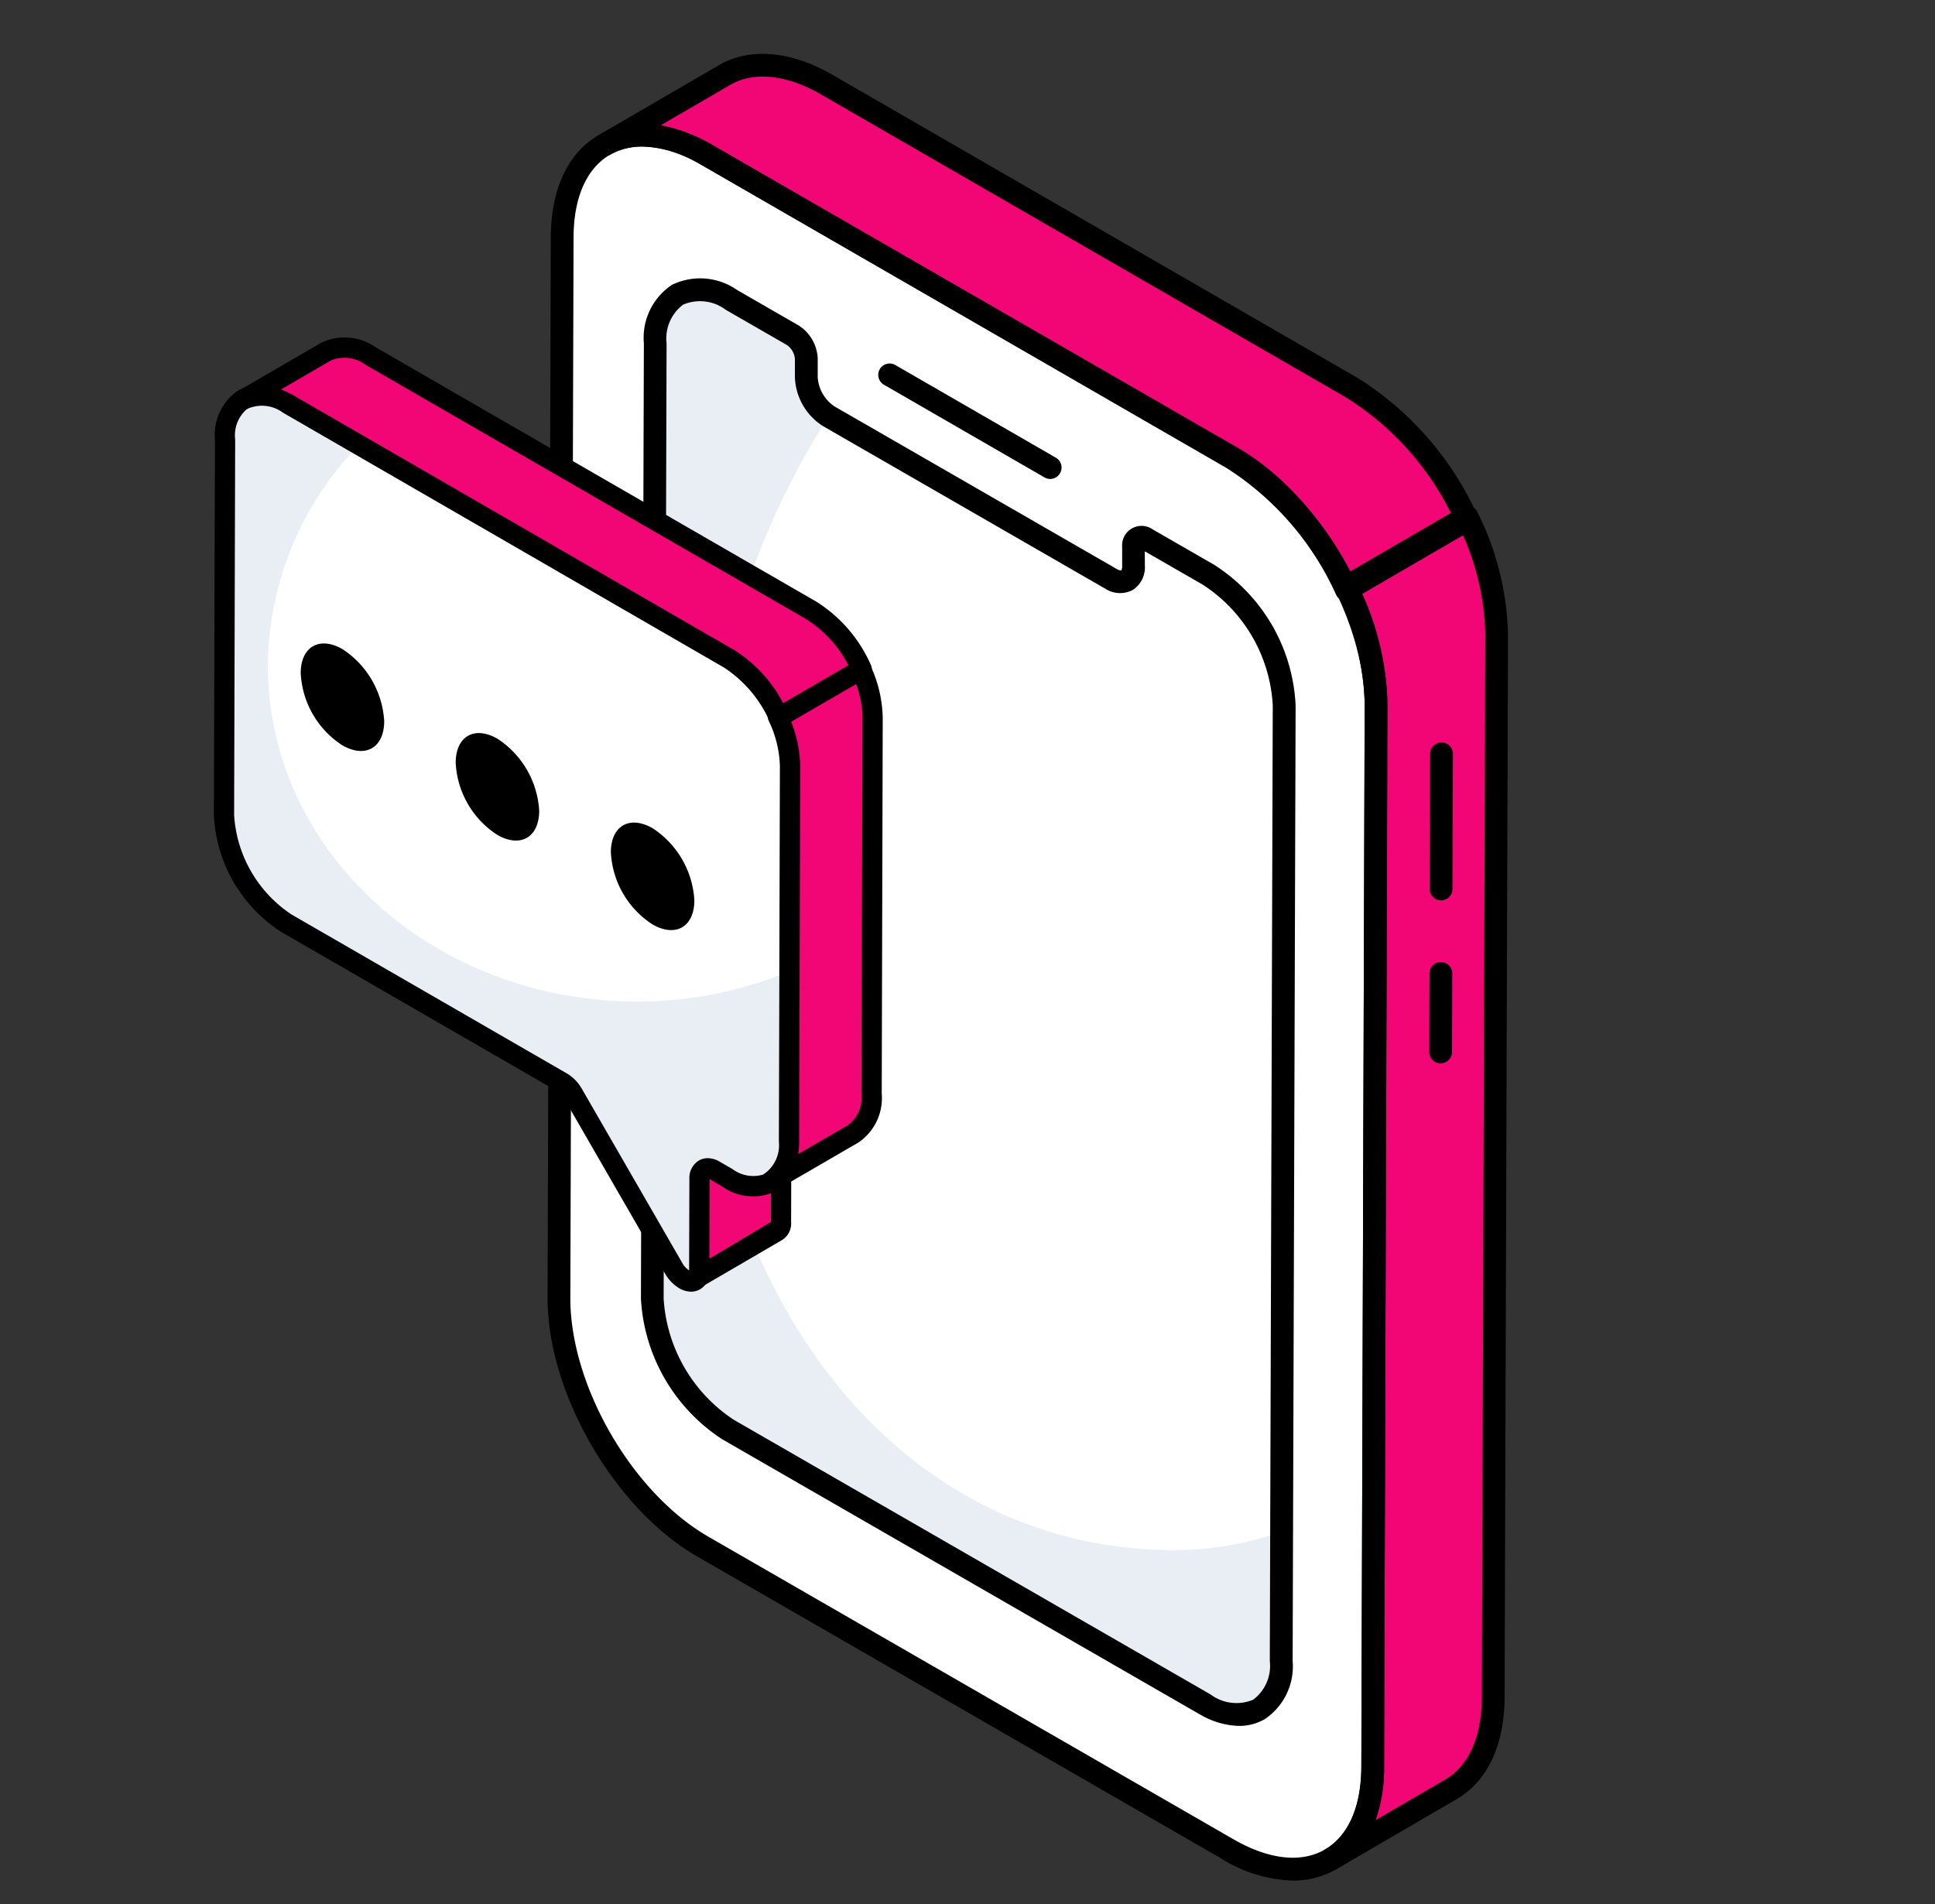 <svg xmlns="http://www.w3.org/2000/svg" width="125" height="123"><rect width="100%" height="100%" fill="#333333" stroke="none"/><defs><clipPath id="b"><path d="M0 0h125v123H0z"/></clipPath><style>.b{fill:#fff}.c{fill:#e9edf4}.d{fill:#f20574}</style></defs><g id="a" style="clip-path:url(#b)"><path class="b" d="M75.553 825.768c-5.148-2.967-9.346-.593-9.363 5.312l-.21 68.51c-.017 5.918 4.154 13.115 9.3 16.081l33.92 19.547c5.148 2.967 9.334.586 9.351-5.332l.21-68.51c.017-5.9-4.142-13.094-9.291-16.06Z" transform="translate(-29.872 -815.755)"/><path class="b" d="M88.685 854.494c-2.7-1.556-4.918-.295-4.927 2.8L83.568 919a10.8 10.8 0 0 0 4.895 8.458l30.809 17.747c2.7 1.556 4.918.3 4.927-2.8l.19-61.72a10.716 10.716 0 0 0-4.884-8.44l-3.982-2.294c-.48-.276-.866-.045-.867.506v1.211c0 .93-.667 1.3-1.467.835l-18.217-10.489a3.191 3.191 0 0 1-1.458-2.52v-1.211a1.929 1.929 0 0 0-.872-1.508Z" transform="translate(-41.428 -835.112)"/><path class="c" d="M83.595 919a10.8 10.8 0 0 0 4.878 8.467l30.816 17.743c2.706 1.561 4.915.293 4.934-2.811l.018-8.339a20.96 20.96 0 0 1-7 1.193c-17.12 0-31.019-15.474-31.019-41.041 0-12.508 3.332-23.858 8.763-32.2a3.226 3.226 0 0 1-1.455-2.516v-1.206a1.924 1.924 0 0 0-.865-1.506l-3.976-2.3c-2.688-1.543-4.916-.293-4.916 2.81Z" transform="translate(-41.445 -835.114)"/><path class="d" d="M223.07 973.78c0 2.945-1.05 5.007-2.725 5.983l-7.769 4.529c1.676-.977 2.707-3.038 2.707-6l.221-68.638a17.9 17.9 0 0 0-1.912-7.57l7.785-4.527a17.927 17.927 0 0 1 1.914 7.587" transform="translate(-126.61 -864.18)"/><path class="d" d="M115.166 836.565 81.256 817c-2.6-1.509-4.952-1.639-6.645-.662L82.4 811.8c1.693-.976 4.05-.847 6.627.663l33.927 19.587a19.684 19.684 0 0 1 7.383 8.5l-7.785 4.527a19.8 19.8 0 0 0-7.384-8.519" transform="translate(-35.569 -806.97)"/><path d="M107.411 934.417 73.49 914.87c-5.35-3.082-9.686-10.583-9.668-16.719l.208-68.512c.011-3.114 1.112-5.46 3.1-6.6 2.01-1.157 4.625-.92 7.362.659l33.92 19.547c5.343 3.079 9.675 10.568 9.659 16.7l-.21 68.514c-.009 3.125-1.112 5.477-3.106 6.623a5.547 5.547 0 0 1-2.8.721 9.245 9.245 0 0 1-4.55-1.38M67.868 824.306c-1.519.872-2.36 2.767-2.367 5.336l-.208 68.512c-.018 5.667 3.99 12.6 8.932 15.444l33.922 19.547c2.26 1.3 4.349 1.541 5.879.659s2.362-2.774 2.369-5.356l.21-68.513c.016-5.66-3.987-12.581-8.924-15.423l-33.92-19.547a7.809 7.809 0 0 0-3.818-1.183 4.115 4.115 0 0 0-2.075.524m6.243.023Z" transform="translate(-28.449 -814.317)"/><path d="m117.477 944.416-30.808-17.748a11.584 11.584 0 0 1-5.262-9.1l.19-61.71a4.1 4.1 0 0 1 1.815-3.774 4.171 4.171 0 0 1 4.214.338l3.96 2.281a2.657 2.657 0 0 1 1.241 2.146v1.213a2.461 2.461 0 0 0 1.09 1.88l18.212 10.491a.654.654 0 0 0 .3.106.514.514 0 0 0 .065-.306v-1.211a1.257 1.257 0 0 1 1.971-1.14l3.981 2.294a11.4 11.4 0 0 1 5.253 9.077l-.192 61.723a4.106 4.106 0 0 1-1.811 3.773 3.3 3.3 0 0 1-1.657.43 5.208 5.208 0 0 1-2.561-.768m-3.517-74.174a1.733 1.733 0 0 1-.8 1.569 1.759 1.759 0 0 1-1.772-.1L93.18 861.218a3.9 3.9 0 0 1-1.827-3.156v-1.211a1.222 1.222 0 0 0-.506-.872l-3.96-2.281a2.777 2.777 0 0 0-2.747-.338 2.734 2.734 0 0 0-1.076 2.507l-.19 61.71A10.109 10.109 0 0 0 87.4 925.4l30.808 17.748a2.788 2.788 0 0 0 2.749.338 2.731 2.731 0 0 0 1.074-2.507l.192-61.723a9.941 9.941 0 0 0-4.518-7.8l-3.748-2.156Z" transform="translate(-40.003 -833.684)"/><path d="M210.513 983.235a.734.734 0 0 1 .266-1c1.51-.879 2.342-2.785 2.342-5.369l.22-68.638a17.071 17.071 0 0 0-1.84-7.25.734.734 0 0 1 .293-.952l7.785-4.526a.721.721 0 0 1 .587-.066.734.734 0 0 1 .446.384 18.615 18.615 0 0 1 1.987 7.905l-.221 68.637c0 3.106-1.1 5.458-3.092 6.618l-7.76 4.523-.009.005a.733.733 0 0 1-1-.265m10.615-79.521a16.542 16.542 0 0 0-1.512-6.542l-6.506 3.784a18.13 18.13 0 0 1 1.7 7.272l-.22 68.635a10.213 10.213 0 0 1-.551 3.467l4.507-2.628c1.523-.886 2.36-2.785 2.36-5.35Z" transform="translate(-125.182 -862.754)"/><path d="M120.907 844.37a.734.734 0 0 1-.447-.384 18.943 18.943 0 0 0-7.088-8.2l-33.91-19.571c-2.269-1.315-4.367-1.55-5.909-.66a.735.735 0 0 1-.737-1.271l7.789-4.53c1.994-1.151 4.677-.909 7.362.661L121.893 830a20.325 20.325 0 0 1 7.679 8.824.736.736 0 0 1-.294.952l-7.785 4.526a.729.729 0 0 1-.369.1.688.688 0 0 1-.217-.034m.253-13.1-33.933-19.584c-2.217-1.3-4.363-1.537-5.886-.66l-4.523 2.631a10.218 10.218 0 0 1 3.381 1.288l33.909 19.569a20.123 20.123 0 0 1 7.324 8.126l6.514-3.786a18.51 18.51 0 0 0-6.786-7.579" transform="translate(-34.143 -805.556)"/><path d="M137.569 875.424a.735.735 0 0 0 .368-1.372l-10.366-5.984a.735.735 0 1 0-.735 1.273l10.366 5.984a.74.74 0 0 0 .368.1" transform="translate(-69.729 -844.484)"/><path d="M232.012 988.407a.736.736 0 0 0 .736-.734l.015-5.07a.735.735 0 0 0-.734-.738.736.736 0 0 0-.736.734l-.015 5.07a.735.735 0 0 0 .734.738Z" transform="translate(-138.949 -919.714)"/><path d="M232.1 950.282a.736.736 0 0 0 .736-.734l.026-8.728a.736.736 0 0 0-.734-.739.736.736 0 0 0-.736.734l-.026 8.729a.735.735 0 0 0 .734.738Z" transform="translate(-139.006 -892.118)"/><path class="d" d="m91.4 1022.3 5.332-3.109a.641.641 0 0 0 .274-.612l.016-5.945a.677.677 0 0 1 .273-.612l-5.332 3.093a.673.673 0 0 0-.274.628l-.016 5.945a.677.677 0 0 1-.274.612" transform="translate(-46.558 -939.641)"/><path d="M89.49 1021.353a.677.677 0 0 1 .206-.918l.017-5.942a1.293 1.293 0 0 1 .6-1.193l5.333-3.094a.689.689 0 0 1 .708 1.178l-.016 5.943a1.255 1.255 0 0 1-.6 1.177l-5.331 3.108a.616.616 0 0 1-.311.083.71.71 0 0 1-.6-.343m1.531-6.859-.016 5.239 4.024-2.407.014-5.238Z" transform="translate(-45.233 -938.388)"/><path class="b" d="M6.057 874.589c-2.242-1.294-4.058-.26-4.066 2.317l-.068 24.264a8.906 8.906 0 0 0 4.039 7l17.815 10.285a2.053 2.053 0 0 1 .688.717l6.51 11.288a1.952 1.952 0 0 0 .677.718c.5.286.969.116.97-.548l.017-5.945c0-.615.435-.862.97-.553l.823.475c2.232 1.288 4.048.242 4.055-2.323l.069-24.264a8.9 8.9 0 0 0-4.029-6.99Z" transform="translate(12.546 -848.521)"/><path class="c" d="M1.928 901.163a8.894 8.894 0 0 0 4.044 7.008l17.8 10.278a1.887 1.887 0 0 1 .693.725l6.508 11.277a2.288 2.288 0 0 0 .676.725c.5.29.967.113.983-.548l.016-5.945c0-.612.435-.87.967-.564l.821.483c2.223 1.289 4.044.242 4.06-2.32l.032-11.051a25.508 25.508 0 0 1-9.94 1.982c-13.162 0-23.827-9.714-23.827-21.684a20.575 20.575 0 0 1 5.912-14.29l-4.607-2.658c-2.255-1.289-4.06-.258-4.076 2.32Z" transform="translate(12.544 -848.518)"/><path d="M30.054 930.466a2.6 2.6 0 0 1-.914-.955l-6.506-11.28a1.388 1.388 0 0 0-.453-.486L4.366 907.461A9.5 9.5 0 0 1 0 899.9l.069-24.266a3.451 3.451 0 0 1 1.517-3.17 3.485 3.485 0 0 1 3.531.288l28.471 16.439a9.484 9.484 0 0 1 4.355 7.557l-.069 24.265a3.449 3.449 0 0 1-1.52 3.169 3.458 3.458 0 0 1-3.516-.282l-.812-.486-.017 5.945a1.273 1.273 0 0 1-.6 1.181 1.159 1.159 0 0 1-.579.152 1.55 1.55 0 0 1-.772-.224m2.614-8.176.823.475a2.24 2.24 0 0 0 2.21.282 2.227 2.227 0 0 0 .864-2.04l.069-24.266a8.3 8.3 0 0 0-3.7-6.422L4.462 873.882a2.271 2.271 0 0 0-2.226-.289 2.234 2.234 0 0 0-.86 2.041L1.308 899.9a8.319 8.319 0 0 0 3.712 6.428l17.815 10.284a2.7 2.7 0 0 1 .926.957l6.51 11.288a1.212 1.212 0 0 0 .429.457l.018-5.907a1.318 1.318 0 0 1 .611-1.187 1.152 1.152 0 0 1 .576-.151 1.548 1.548 0 0 1 .764.22" transform="translate(13.816 -847.249)"/><path class="d" d="m112.533 929.232-.065 24.262a2.843 2.843 0 0 1-1.192 2.61l-5.332 3.093a2.864 2.864 0 0 0 1.192-2.594l.065-24.261a7.8 7.8 0 0 0-.787-3.2l5.342-3.105a7.694 7.694 0 0 1 .777 3.2" transform="translate(-56.165 -882.861)"/><path d="M104.112 958.259a.651.651 0 0 1 .236-.891 2.274 2.274 0 0 0 .864-2.028l.066-24.261a7.126 7.126 0 0 0-.726-2.926.652.652 0 0 1 .265-.839l5.342-3.1a.668.668 0 0 1 .525-.059.658.658 0 0 1 .4.349 8.342 8.342 0 0 1 .837 3.475l-.065 24.257a3.466 3.466 0 0 1-1.517 3.174l-5.328 3.091h-.006a.659.659 0 0 1-.327.088.651.651 0 0 1-.564-.327m1.862-30.109a8.046 8.046 0 0 1 .613 2.928l-.066 24.269a5.5 5.5 0 0 1-.065.8l3.223-1.869a2.242 2.242 0 0 0 .868-2.047l.065-24.262a6.462 6.462 0 0 0-.438-2.252Z" transform="translate(-54.897 -881.596)"/><path class="d" d="M10.924 865.188a2.862 2.862 0 0 1 2.884.29l28.465 16.432a8.581 8.581 0 0 1 3.25 3.795l-5.342 3.106a8.625 8.625 0 0 0-3.241-3.791L8.475 868.571a2.883 2.883 0 0 0-2.9-.274Z" transform="translate(10.137 -842.474)"/><path d="M38.717 888.167a.657.657 0 0 1-.4-.349 7.993 7.993 0 0 0-2.976-3.5L6.885 867.874a2.3 2.3 0 0 0-2.237-.287l-.013.008a.653.653 0 0 1-.658-1.127l.023-.013 5.331-3.1a3.505 3.505 0 0 1 3.537.29l28.462 16.432a9.188 9.188 0 0 1 3.52 4.087.653.653 0 0 1-.265.839l-5.343 3.1a.649.649 0 0 1-.329.089.69.69 0 0 1-.2-.03m1.96-6.958-28.465-16.43a2.273 2.273 0 0 0-2.226-.287l-3.237 1.882a5.7 5.7 0 0 1 .788.37L36 883.188a8.921 8.921 0 0 1 3.186 3.443l4.212-2.449a7.688 7.688 0 0 0-2.719-2.973" transform="translate(11.407 -841.208)"/><path d="M78.247 955.7c-1.495-.863-2.7-.149-2.7 1.549a5.9 5.9 0 0 0 2.684 4.658c1.486.858 2.7.173 2.71-1.545a5.967 5.967 0 0 0-2.692-4.663" transform="translate(-36.085 -902.192)"/><path d="M48.719 938.656c-1.495-.863-2.7-.149-2.7 1.549a5.9 5.9 0 0 0 2.684 4.658c1.486.858 2.7.173 2.71-1.544a5.967 5.967 0 0 0-2.692-4.663" transform="translate(-16.581 -890.931)"/><path d="M19.19 921.608c-1.495-.863-2.7-.149-2.7 1.549a5.9 5.9 0 0 0 2.684 4.658c1.486.858 2.7.173 2.71-1.544a5.967 5.967 0 0 0-2.692-4.663" transform="translate(2.936 -879.671)"/></g></svg>